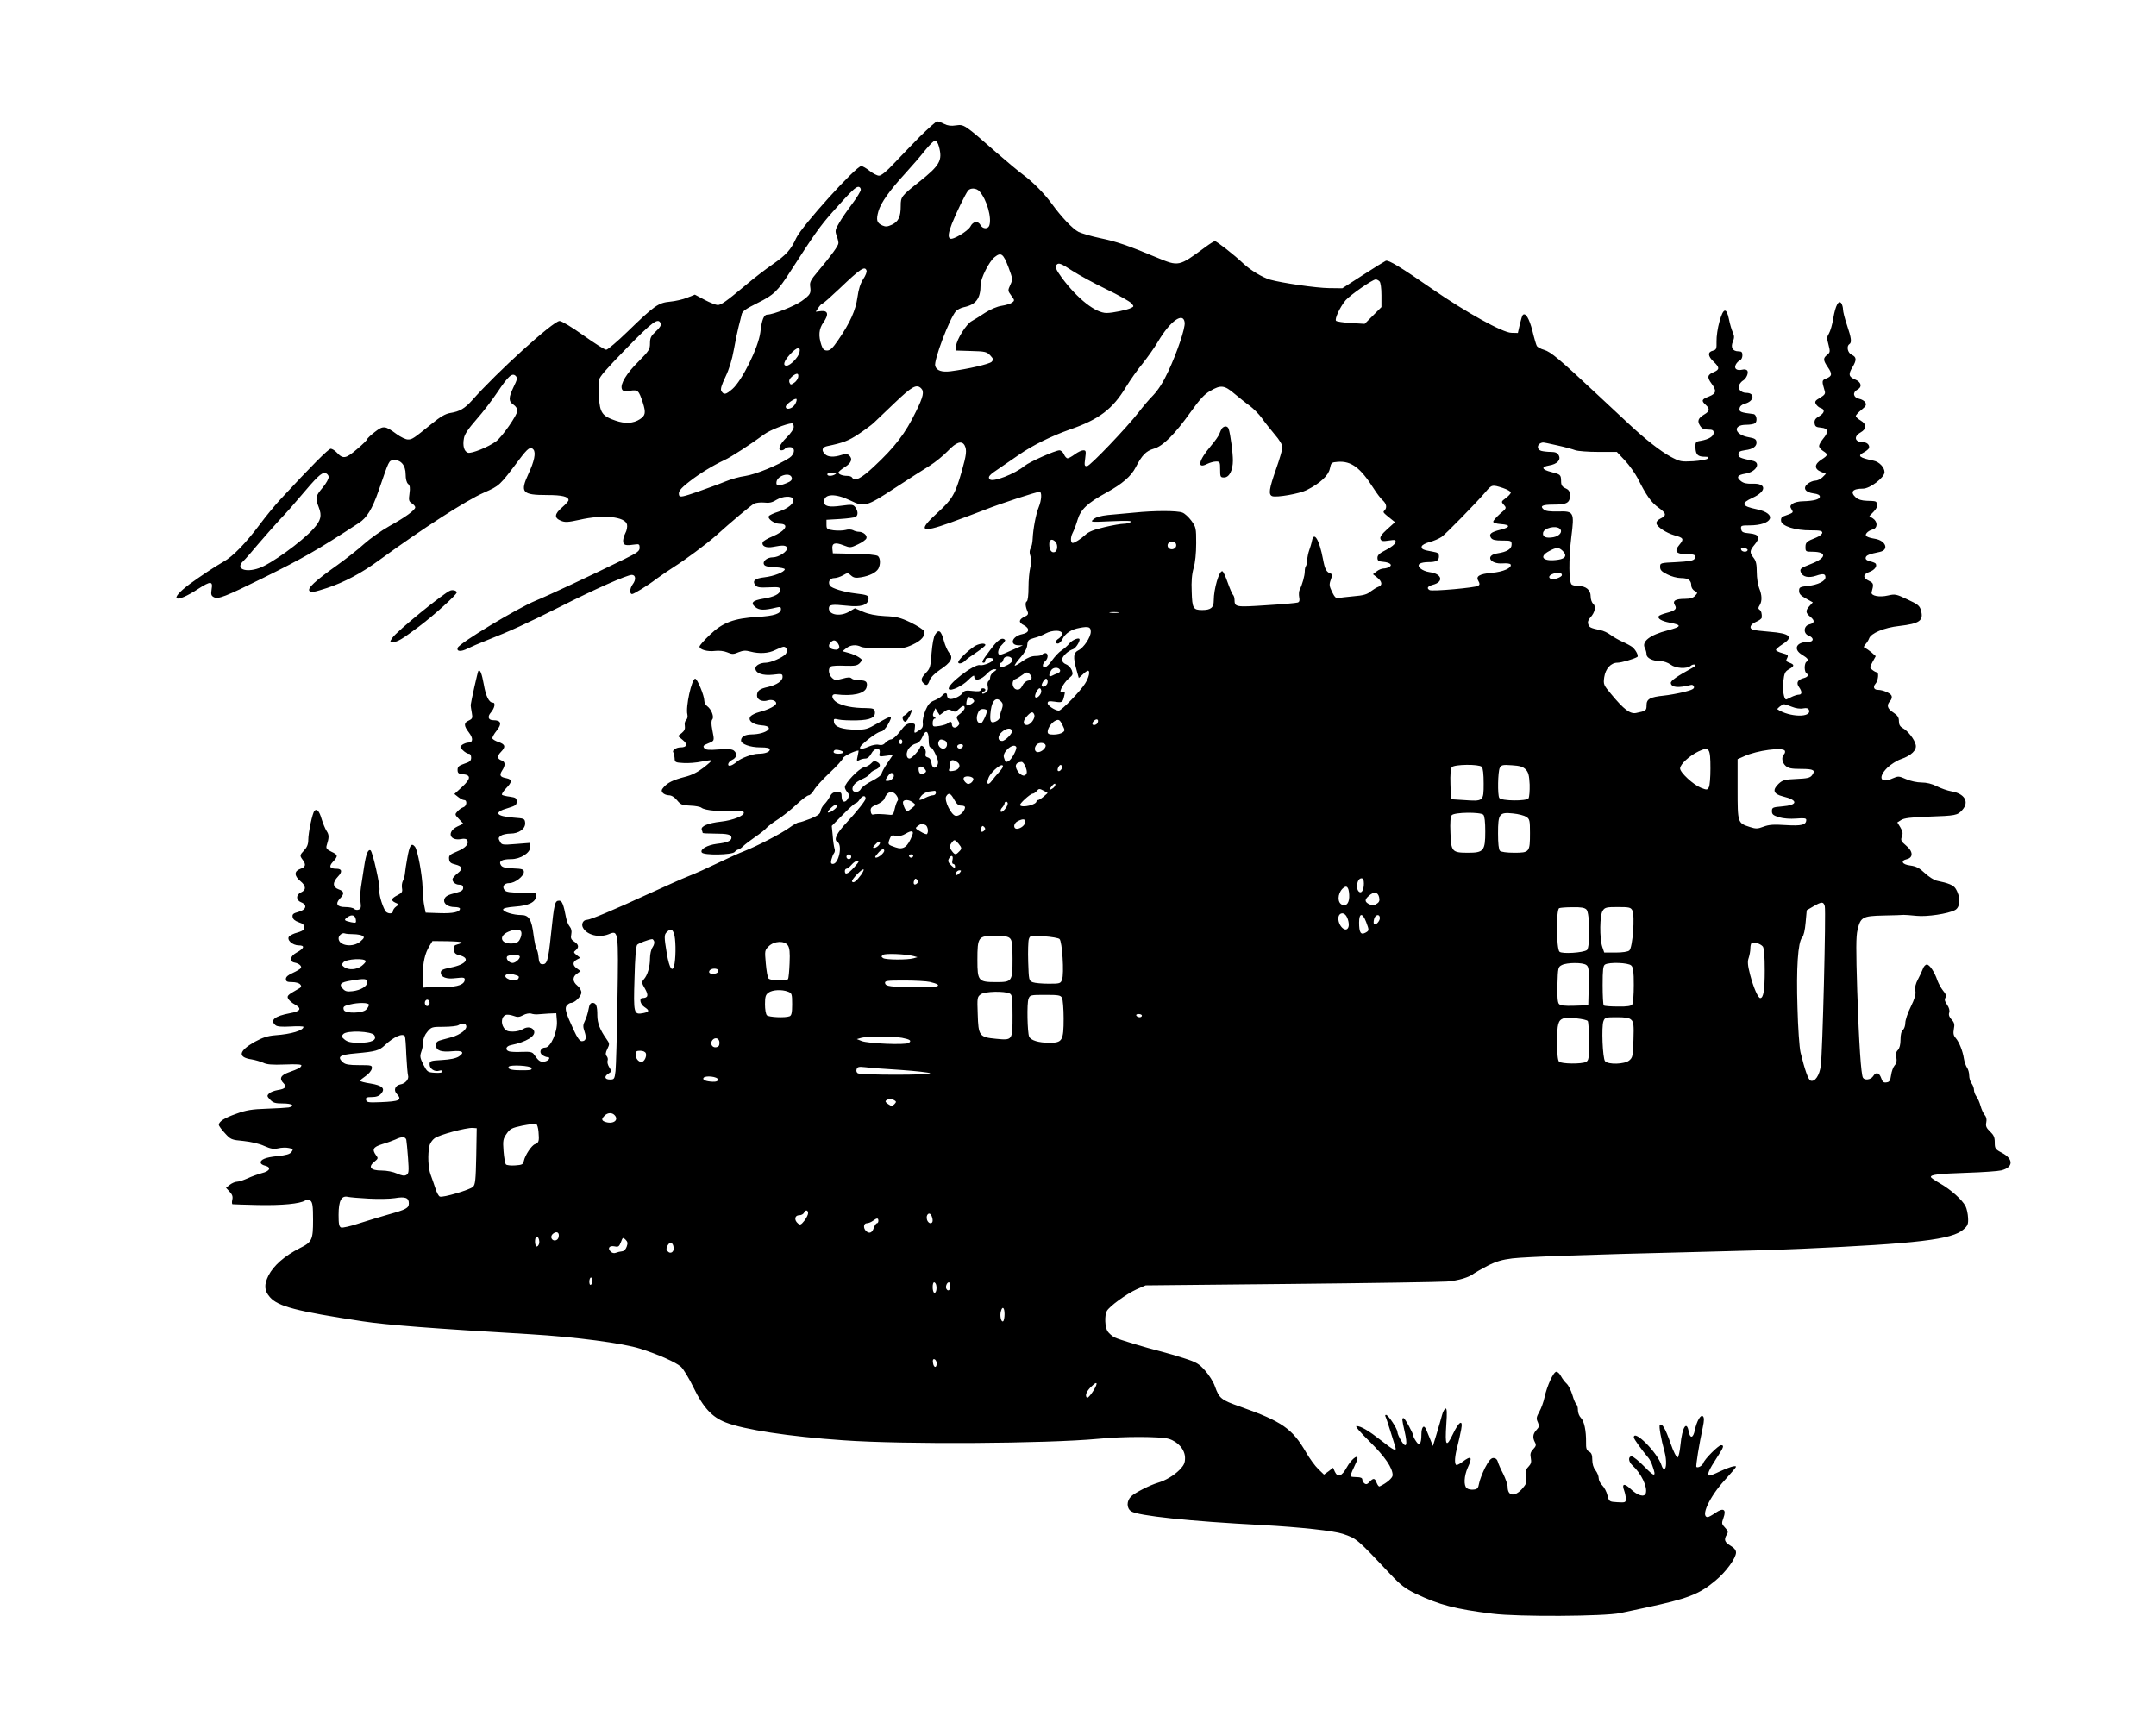 <?xml version="1.0" standalone="no"?>
<!DOCTYPE svg PUBLIC "-//W3C//DTD SVG 20010904//EN"
 "http://www.w3.org/TR/2001/REC-SVG-20010904/DTD/svg10.dtd">
<svg version="1.0" xmlns="http://www.w3.org/2000/svg"
 width="1350pt" height="1071pt" viewBox="0 0 1350 1071"
 preserveAspectRatio="xMidYMid meet">
<g transform="translate(0,1071) scale(0.1,-0.1)"
fill="#000000" stroke="none">
<path d="M5763 9858 c-50 -51 -124 -128 -164 -170 -47 -51 -81 -78 -95 -78
-12 0 -38 14 -59 30 -21 17 -44 30 -52 30 -33 0 -371 -374 -407 -450 -35 -76
-63 -106 -149 -166 -45 -31 -120 -89 -167 -129 -120 -100 -154 -125 -176 -125
-10 0 -47 14 -81 32 l-62 33 -48 -19 c-26 -11 -75 -22 -108 -25 -73 -7 -98
-25 -266 -188 -64 -62 -124 -113 -133 -113 -10 0 -74 41 -143 90 -73 52 -136
90 -149 90 -40 0 -393 -321 -549 -498 -45 -50 -77 -69 -135 -78 -31 -5 -62
-23 -117 -68 -115 -93 -122 -98 -148 -98 -13 -1 -46 15 -72 34 -72 53 -83 54
-136 13 -26 -20 -47 -40 -47 -44 0 -5 -29 -34 -65 -64 -70 -60 -87 -63 -126
-21 -12 13 -30 24 -38 24 -14 0 -118 -104 -318 -320 -33 -36 -90 -105 -127
-155 -87 -116 -168 -200 -226 -232 -61 -35 -143 -90 -212 -140 -138 -103 -94
-127 54 -30 76 49 92 49 83 -2 -5 -33 -3 -41 13 -50 28 -15 69 1 312 121 250
124 335 172 597 343 50 32 84 88 123 200 68 197 64 190 94 193 45 5 76 -31 76
-89 0 -29 6 -51 15 -59 12 -10 14 -24 9 -61 -6 -41 -4 -49 15 -61 11 -7 21
-18 21 -25 0 -17 -63 -63 -163 -118 -48 -27 -119 -77 -157 -111 -37 -34 -113
-93 -167 -132 -141 -100 -191 -147 -175 -163 10 -11 30 -7 110 19 106 35 216
93 326 174 276 201 543 373 656 423 99 44 97 42 221 207 55 73 71 84 89 63 17
-20 5 -75 -31 -152 -54 -117 -40 -133 117 -133 94 0 134 -10 134 -32 0 -6 -18
-26 -40 -45 -49 -42 -51 -66 -8 -84 27 -11 43 -10 117 6 148 34 284 20 297
-29 3 -14 -1 -38 -11 -56 -9 -17 -15 -41 -13 -53 3 -22 17 -25 78 -16 21 3 25
0 25 -21 0 -21 -14 -31 -95 -71 -208 -102 -479 -229 -555 -260 -117 -48 -478
-266 -489 -295 -9 -24 20 -27 62 -5 22 11 76 34 119 51 147 58 248 104 463
212 211 107 416 198 446 198 25 0 28 -30 5 -60 -18 -25 -20 -60 -3 -60 11 0
99 54 152 95 30 22 80 56 110 75 70 44 202 142 261 194 99 89 221 192 241 202
12 6 40 9 62 7 31 -4 51 0 76 16 42 25 98 28 107 5 9 -24 -32 -59 -92 -78 -30
-9 -57 -22 -61 -28 -10 -16 34 -48 67 -48 65 0 39 -45 -46 -80 -29 -12 -56
-28 -59 -35 -9 -24 21 -38 62 -30 66 13 86 11 90 -7 4 -21 -52 -58 -89 -58
-34 0 -64 -23 -56 -43 4 -12 22 -17 69 -19 35 -2 62 -7 62 -13 -2 -17 -67 -43
-127 -50 -62 -7 -79 -23 -56 -51 10 -12 28 -15 83 -12 65 3 71 1 71 -17 0 -24
-37 -43 -106 -54 -67 -11 -82 -26 -49 -53 25 -20 54 -21 133 -2 21 5 27 3 27
-10 0 -29 -42 -43 -146 -49 -149 -9 -219 -35 -299 -112 -36 -34 -65 -67 -65
-74 0 -19 51 -33 97 -27 26 3 55 0 77 -9 30 -13 39 -13 71 1 28 11 44 12 73 4
57 -15 114 -12 157 10 22 11 45 20 52 20 20 0 27 -28 12 -46 -17 -21 -93 -54
-124 -54 -34 0 -65 -17 -65 -35 0 -31 46 -47 110 -40 56 7 60 6 60 -14 0 -25
-36 -50 -92 -63 -52 -11 -68 -24 -68 -54 0 -26 33 -41 68 -30 24 8 52 -2 52
-18 0 -15 -48 -40 -106 -55 -23 -6 -47 -18 -54 -26 -21 -25 13 -53 69 -57 90
-6 34 -56 -65 -57 -41 -1 -64 -15 -64 -38 0 -22 57 -43 120 -43 44 0 60 -4 60
-14 0 -15 -30 -26 -71 -26 -36 0 -109 -27 -134 -49 -11 -10 -28 -21 -37 -24
-29 -10 -22 22 7 35 28 13 33 39 10 58 -11 9 -38 11 -94 7 -63 -5 -82 -3 -91
8 -10 13 -6 18 24 30 41 17 40 14 26 85 -7 36 -7 57 0 65 13 16 -6 64 -32 83
-10 7 -18 22 -18 34 0 32 -44 138 -57 138 -22 0 -61 -178 -49 -224 3 -14 0
-28 -8 -35 -7 -6 -11 -22 -8 -36 3 -18 -2 -31 -19 -45 l-24 -19 29 -24 c34
-27 28 -47 -13 -47 -29 0 -57 -21 -44 -33 3 -4 6 -19 7 -34 1 -27 4 -28 56
-31 30 -2 81 2 113 9 32 6 59 10 62 8 2 -3 -20 -23 -50 -46 -36 -28 -75 -48
-117 -58 -73 -19 -106 -35 -132 -64 -15 -17 -16 -23 -6 -36 7 -8 24 -15 38
-15 16 0 35 -11 52 -32 23 -28 33 -31 83 -33 31 -1 62 -7 69 -13 23 -18 123
-26 232 -19 16 1 31 -3 33 -10 7 -20 -68 -50 -142 -58 -81 -9 -129 -29 -121
-51 3 -9 6 -18 6 -20 0 -2 33 -4 74 -4 83 0 106 -6 106 -26 0 -19 -27 -31 -92
-38 -60 -8 -106 -34 -94 -54 11 -19 190 -16 206 3 7 8 17 15 22 15 5 0 19 9
31 21 12 12 47 38 77 59 31 21 62 46 70 56 8 9 39 33 69 52 30 19 83 61 118
94 34 32 69 58 77 58 8 0 22 15 33 33 10 18 54 67 98 108 44 41 81 82 83 91 2
12 75 48 98 48 1 0 -2 -16 -6 -35 -7 -31 -6 -34 10 -25 10 6 28 10 39 10 13 0
26 12 36 30 20 39 60 43 53 5 -5 -23 -4 -24 39 -18 l44 6 -36 -53 c-19 -28
-35 -58 -35 -66 0 -7 -27 -27 -60 -44 -32 -16 -64 -39 -70 -51 -15 -27 -57
-23 -52 6 4 23 25 41 70 61 18 8 35 21 38 28 3 8 19 20 35 26 33 14 38 35 10
49 -14 8 -23 6 -36 -9 -9 -10 -30 -22 -46 -25 -31 -7 -119 -99 -119 -124 0 -8
7 -22 16 -32 12 -14 13 -22 4 -38 -16 -32 -40 -26 -40 9 0 27 -3 30 -30 30
-23 0 -33 -7 -45 -30 -8 -16 -24 -37 -34 -47 -11 -10 -21 -29 -23 -41 -2 -19
-17 -29 -62 -48 -33 -13 -66 -24 -74 -24 -8 0 -35 -15 -61 -34 -50 -36 -200
-114 -284 -147 -29 -11 -88 -38 -132 -59 -107 -51 -160 -75 -220 -99 -27 -10
-140 -61 -250 -111 -210 -97 -360 -160 -380 -160 -24 0 -37 -27 -25 -49 24
-46 101 -65 161 -41 62 26 62 25 55 -415 -3 -214 -9 -414 -12 -442 -6 -50 -8
-53 -35 -53 -34 0 -38 20 -8 38 20 12 20 14 4 38 -9 14 -14 33 -11 41 4 9 1
22 -5 29 -9 11 -8 22 4 46 15 30 14 34 -6 62 -40 56 -57 100 -57 147 0 60 -7
79 -30 79 -13 0 -20 -11 -25 -40 -4 -23 -14 -55 -22 -71 -13 -26 -14 -37 -3
-69 14 -42 8 -60 -18 -60 -12 0 -28 22 -49 68 -51 110 -59 138 -44 156 8 9 19
16 26 16 24 0 65 41 65 65 0 13 -11 32 -25 43 -31 25 -32 55 -2 75 l22 16 -22
16 c-29 20 -29 41 -1 56 l21 11 -22 17 c-20 16 -21 19 -7 30 23 19 20 36 -9
55 -20 13 -23 22 -18 46 4 20 0 36 -10 48 -8 9 -18 33 -22 52 -17 89 -26 110
-44 110 -27 0 -31 -16 -51 -209 -18 -174 -25 -194 -60 -188 -10 1 -16 16 -18
42 -2 22 -7 44 -12 50 -5 6 -13 46 -19 88 -12 99 -29 127 -78 127 -48 0 -113
20 -113 35 0 8 27 14 77 18 83 6 126 27 131 66 3 20 0 21 -91 21 -71 0 -98 4
-107 15 -19 23 -4 45 29 45 35 0 91 43 91 70 0 16 -9 20 -66 22 -51 2 -70 7
-78 21 -15 24 6 37 64 37 59 0 120 39 120 76 l0 26 -89 -7 c-86 -7 -90 -6
-101 16 -11 19 -10 24 6 36 10 7 37 13 60 13 54 0 96 31 92 69 -3 25 -6 26
-73 31 -113 9 -126 34 -34 60 46 14 54 19 54 40 0 22 -6 26 -42 31 -24 3 -46
8 -50 12 -3 4 8 22 25 40 40 41 40 56 2 64 -39 7 -45 18 -26 48 21 32 20 54
-1 62 -31 11 -33 27 -6 55 31 32 27 47 -17 62 -18 6 -35 16 -37 22 -2 6 10 28
27 49 34 43 28 65 -21 65 -32 0 -39 22 -15 49 23 27 30 61 12 61 -24 0 -44 39
-57 115 -12 67 -23 95 -34 84 -4 -5 -46 -192 -48 -214 0 -5 3 -27 7 -48 6 -33
4 -38 -19 -49 -32 -14 -32 -32 1 -75 28 -36 26 -63 -4 -63 -10 0 -26 -6 -37
-13 -17 -13 -17 -15 3 -35 12 -12 29 -22 37 -22 9 0 15 -9 15 -24 0 -20 -8
-27 -42 -38 -35 -12 -43 -19 -43 -39 0 -20 6 -25 33 -27 52 -5 51 -28 -4 -79
l-49 -45 24 -19 c13 -10 29 -19 37 -19 21 0 17 -38 -5 -45 -10 -3 -26 -14 -36
-25 -18 -20 -18 -21 9 -49 l27 -29 -38 -18 c-67 -33 -48 -92 25 -78 17 4 32 1
36 -5 15 -24 -7 -50 -60 -72 -48 -20 -55 -26 -52 -49 2 -20 11 -27 41 -34 42
-11 47 -27 14 -53 -13 -10 -26 -24 -31 -31 -11 -18 12 -42 40 -42 17 0 24 -6
24 -20 0 -14 -11 -22 -42 -30 -56 -14 -72 -23 -77 -45 -4 -25 25 -45 66 -45
18 0 33 -4 33 -10 0 -21 -44 -31 -127 -28 l-88 3 -8 40 c-5 22 -10 74 -11 115
-2 81 -31 237 -48 258 -23 27 -34 10 -49 -78 -6 -30 -11 -68 -13 -85 -1 -16
-7 -39 -13 -50 -6 -11 -9 -32 -6 -47 4 -22 0 -29 -25 -42 -43 -22 -47 -34 -18
-48 25 -11 26 -11 6 -25 -11 -8 -20 -21 -20 -29 0 -20 -38 -17 -49 4 -22 41
-40 108 -35 128 6 24 -43 241 -56 249 -15 9 -28 -21 -40 -100 -7 -44 -16 -102
-20 -130 -4 -27 -6 -69 -3 -92 5 -34 2 -44 -11 -49 -10 -4 -22 -2 -29 5 -6 6
-30 11 -54 11 -53 0 -66 20 -34 54 29 30 26 45 -9 57 -38 14 -39 43 -4 80 29
30 25 49 -9 49 -43 0 -50 14 -22 44 33 36 32 43 -11 63 -28 14 -34 21 -29 38
16 51 16 67 0 91 -9 14 -23 48 -31 74 -15 52 -30 68 -45 53 -13 -13 -39 -137
-39 -184 0 -25 -8 -45 -25 -63 -29 -31 -29 -34 -10 -60 23 -30 18 -46 -15 -57
-39 -14 -39 -43 0 -76 37 -30 38 -56 5 -71 -33 -15 -33 -49 0 -62 41 -16 33
-47 -16 -60 -33 -9 -40 -15 -37 -32 2 -14 15 -25 38 -33 32 -11 36 -16 32 -45
-1 -5 -19 -14 -41 -20 -21 -5 -44 -17 -51 -24 -17 -21 21 -56 61 -56 40 0 34
-19 -14 -45 -41 -22 -48 -57 -12 -63 27 -5 46 -22 39 -34 -4 -6 -26 -19 -50
-30 -30 -13 -44 -25 -44 -38 0 -16 7 -20 39 -20 22 0 44 -6 51 -15 10 -12 7
-18 -20 -32 -60 -34 -66 -40 -54 -60 6 -9 24 -25 40 -33 46 -26 36 -43 -31
-55 -96 -18 -127 -44 -90 -75 10 -9 40 -11 95 -8 44 3 80 1 80 -2 0 -23 -77
-46 -177 -53 -48 -4 -78 -14 -128 -41 -101 -57 -109 -97 -20 -110 24 -4 57
-14 73 -21 21 -11 56 -14 136 -11 75 3 106 1 103 -7 -4 -13 -18 -20 -79 -42
-51 -18 -62 -40 -32 -69 21 -22 10 -35 -37 -42 -22 -4 -47 -13 -55 -22 -13
-13 -13 -17 7 -38 19 -20 32 -24 81 -24 57 0 79 -15 36 -25 -13 -2 -75 -6
-138 -8 -93 -3 -129 -9 -189 -31 -75 -26 -111 -49 -111 -70 0 -6 17 -30 38
-52 36 -40 41 -42 117 -49 47 -5 99 -17 129 -31 41 -18 58 -21 88 -15 20 5 50
6 67 2 27 -5 28 -8 16 -25 -11 -14 -33 -20 -89 -26 -74 -7 -110 -22 -103 -44
2 -6 14 -13 28 -16 39 -10 29 -34 -21 -46 -25 -7 -65 -21 -90 -33 -25 -11 -55
-21 -66 -21 -12 0 -32 -9 -45 -19 l-24 -19 23 -25 c17 -18 21 -31 16 -51 -3
-14 -2 -27 2 -27 5 -1 77 -3 159 -5 154 -3 262 8 295 28 14 9 22 9 34 -1 13
-11 16 -35 16 -120 0 -125 -6 -139 -83 -177 -95 -48 -164 -109 -196 -171 -29
-59 -27 -95 9 -136 51 -58 165 -88 580 -151 152 -23 436 -45 1050 -81 284 -17
581 -56 690 -91 116 -37 222 -85 254 -113 15 -14 51 -73 79 -131 60 -124 115
-184 200 -217 114 -45 398 -89 737 -112 378 -27 1272 -21 1595 9 159 16 391
15 443 0 59 -18 102 -68 102 -120 0 -32 -7 -46 -35 -75 -35 -35 -87 -66 -135
-80 -48 -14 -145 -63 -167 -85 -30 -28 -30 -75 0 -94 43 -28 361 -62 822 -86
237 -13 446 -36 503 -55 88 -30 88 -30 298 -253 65 -69 93 -90 159 -122 147
-70 247 -96 481 -125 159 -20 698 -17 799 4 33 7 103 22 155 33 264 56 339 84
440 169 67 55 130 142 130 177 0 15 -11 29 -35 43 -37 22 -42 38 -23 69 10 16
9 23 -11 44 -21 22 -22 27 -10 60 20 54 1 67 -49 33 -21 -15 -43 -27 -49 -27
-48 0 11 128 107 232 38 42 70 79 70 83 0 11 -46 -3 -103 -30 -28 -14 -57 -25
-64 -25 -18 0 -3 36 47 112 44 67 47 78 26 78 -16 0 -104 -88 -111 -112 -6
-17 -34 -32 -43 -24 -5 6 18 147 40 248 9 43 9 61 1 69 -14 14 -39 -30 -51
-87 -10 -50 -29 -54 -38 -10 -13 74 -41 30 -52 -83 -4 -41 -12 -76 -18 -78 -6
-2 -26 37 -44 89 -32 92 -53 128 -67 115 -7 -7 7 -86 30 -170 13 -49 12 -107
-3 -107 -5 0 -12 10 -16 23 -24 79 -174 230 -174 176 0 -10 50 -79 92 -129 7
-8 19 -30 25 -50 25 -70 15 -72 -50 -5 -35 36 -71 65 -80 65 -24 0 -21 -33 4
-56 55 -50 96 -135 84 -175 -9 -27 -51 -15 -96 28 -39 37 -56 32 -39 -12 5
-14 10 -37 10 -51 0 -22 -3 -24 -52 -21 -52 3 -53 4 -63 43 -5 22 -20 50 -32
62 -13 12 -23 33 -23 46 0 13 -9 35 -20 49 -13 16 -20 40 -20 66 0 30 -5 43
-20 51 -16 8 -20 21 -19 58 1 74 -12 133 -32 153 -11 11 -19 32 -19 48 0 17
-4 32 -9 36 -5 3 -17 29 -25 58 -9 30 -25 62 -37 73 -11 10 -27 31 -35 46 -8
16 -21 28 -29 28 -18 0 -58 -87 -74 -160 -6 -29 -21 -70 -33 -91 -18 -33 -20
-42 -9 -65 10 -23 9 -30 -9 -49 -22 -24 -25 -47 -9 -77 9 -16 7 -24 -11 -43
-17 -18 -20 -30 -15 -55 5 -25 2 -37 -15 -55 -18 -19 -21 -30 -15 -63 6 -35 3
-44 -25 -76 -46 -51 -90 -45 -90 13 0 15 -13 51 -28 82 -16 30 -31 65 -34 77
-4 14 -14 22 -27 22 -15 0 -29 -16 -53 -62 -17 -35 -34 -79 -37 -98 -5 -29
-11 -36 -34 -38 -16 -2 -35 2 -43 9 -20 16 -17 76 6 128 32 69 23 79 -34 36
-18 -14 -36 -22 -39 -18 -11 11 -8 55 9 118 8 33 19 79 23 103 13 67 -13 53
-52 -29 -42 -87 -50 -75 -41 63 5 69 4 98 -4 98 -6 0 -17 -19 -23 -42 -6 -24
-22 -77 -34 -118 l-23 -75 -16 40 c-9 22 -21 50 -26 63 -14 34 -30 17 -30 -31
0 -59 -13 -75 -33 -43 -10 14 -17 29 -17 33 0 15 -53 113 -62 113 -11 0 -10
-9 7 -84 20 -85 11 -111 -21 -59 -13 21 -24 46 -24 55 0 21 -58 108 -71 108
-6 0 -7 -4 -4 -10 3 -5 17 -47 31 -92 14 -46 28 -91 31 -100 9 -30 -11 -20
-88 41 -79 62 -128 91 -155 91 -11 0 21 -37 82 -97 96 -95 144 -165 144 -211
0 -17 -38 -50 -82 -70 -5 -2 -12 8 -18 22 -11 31 -21 32 -45 6 -14 -15 -21
-17 -32 -9 -7 6 -13 18 -13 25 0 9 -12 14 -33 14 -19 0 -36 2 -39 5 -3 3 5 27
18 53 13 26 24 53 24 60 0 26 -41 -9 -68 -58 -30 -55 -56 -64 -74 -26 l-11 25
-28 -22 -29 -21 -36 35 c-20 19 -54 66 -76 104 -86 149 -151 194 -411 286
-121 42 -133 52 -160 128 -9 27 -37 71 -61 98 -38 43 -55 53 -130 77 -47 15
-110 34 -139 41 -111 28 -271 77 -298 90 -15 8 -35 25 -43 37 -18 25 -21 100
-6 128 16 30 124 108 186 136 l57 25 906 9 c498 5 940 12 981 15 72 6 139 26
170 51 8 6 47 28 85 48 53 27 90 38 155 46 89 10 449 23 1155 40 231 5 526 14
655 20 724 32 944 58 1014 121 27 23 31 34 29 72 -1 25 -8 58 -16 74 -21 40
-91 103 -159 142 -32 18 -58 36 -58 41 0 14 44 20 225 26 99 3 196 10 216 15
76 19 78 71 4 110 -42 22 -45 27 -45 65 0 32 -6 46 -29 68 -24 23 -29 34 -24
58 4 18 0 35 -10 46 -8 9 -20 35 -26 57 -6 22 -18 49 -26 59 -8 11 -15 29 -15
41 0 12 -7 30 -15 41 -8 10 -15 33 -15 49 0 17 -6 39 -14 50 -7 11 -16 36 -19
55 -7 48 -30 105 -51 129 -14 16 -17 29 -12 57 6 29 3 41 -14 59 -15 16 -20
30 -15 44 4 14 -1 31 -13 49 -14 19 -18 32 -11 44 7 12 3 24 -15 45 -12 15
-28 44 -35 63 -17 52 -49 100 -66 100 -9 0 -20 -12 -25 -27 -6 -16 -20 -45
-31 -66 -14 -26 -20 -49 -16 -71 4 -23 -4 -50 -29 -101 -19 -38 -34 -83 -34
-101 0 -17 -7 -37 -15 -44 -10 -8 -15 -30 -15 -61 0 -30 -6 -53 -16 -64 -12
-11 -14 -25 -10 -47 4 -22 1 -37 -11 -50 -9 -10 -19 -38 -22 -61 -5 -34 -10
-43 -29 -45 -18 -3 -25 3 -33 27 -13 36 -33 40 -51 11 -14 -21 -52 -27 -63 -9
-12 19 -25 211 -36 544 -8 257 -8 342 2 382 19 80 31 87 162 90 62 1 119 3
127 4 8 0 44 -2 80 -6 65 -7 198 13 241 36 35 18 36 85 3 136 -13 20 -43 33
-117 48 -16 3 -49 24 -74 47 -35 33 -55 43 -91 48 -52 6 -65 30 -22 40 41 10
39 49 -5 85 -32 27 -35 34 -26 57 7 20 5 32 -10 57 l-19 31 24 15 c18 12 61
17 168 21 174 6 184 8 214 41 47 51 16 104 -69 118 -23 4 -63 18 -89 31 -31
16 -65 24 -96 24 -28 0 -70 9 -97 21 -46 20 -49 20 -86 4 -74 -34 -93 7 -31
68 21 20 58 44 84 53 65 22 102 57 93 91 -8 34 -49 86 -80 103 -18 10 -25 22
-25 44 0 24 -8 36 -35 54 -38 24 -44 46 -20 72 9 10 13 24 9 33 -6 16 -54 37
-85 37 -26 0 -33 19 -15 39 16 18 22 71 8 71 -5 0 -17 6 -27 14 -19 14 -19 15
0 51 l20 36 -27 24 c-15 12 -33 25 -40 27 -10 4 -10 9 3 24 9 10 19 26 22 35
11 34 96 69 189 79 128 15 154 33 136 98 -8 29 -19 38 -84 68 -71 34 -78 35
-122 25 -54 -13 -109 -2 -103 20 14 51 13 57 -15 71 -41 19 -41 41 0 56 33 12
51 35 41 52 -3 5 -19 11 -36 15 -20 5 -29 12 -27 23 3 15 21 22 89 36 59 13
37 71 -31 82 -53 9 -67 19 -51 37 6 8 23 18 36 21 32 8 34 48 3 69 l-23 15 28
29 c18 19 25 36 21 46 -7 20 -5 19 -66 21 -30 1 -54 8 -67 20 -39 35 -22 56
44 56 44 0 135 70 135 103 0 30 -33 65 -68 72 -91 19 -104 30 -62 52 12 6 26
17 31 24 10 17 -8 39 -31 39 -56 0 -67 35 -20 62 39 22 39 52 0 75 -16 9 -30
22 -30 28 0 5 16 23 35 38 28 23 33 31 25 46 -5 10 -23 21 -40 24 -36 8 -42
40 -10 57 32 17 25 48 -15 64 -40 17 -43 32 -15 78 26 44 25 62 -5 76 -26 12
-35 54 -15 67 16 10 12 39 -15 119 -14 41 -25 85 -25 98 0 13 -5 30 -10 38
-17 25 -37 -12 -51 -93 -6 -40 -19 -82 -27 -95 -13 -21 -14 -31 -3 -70 11 -43
11 -48 -8 -64 -27 -21 -26 -34 5 -79 28 -41 26 -55 -13 -70 -26 -10 -26 -16
-8 -76 6 -18 1 -26 -29 -44 -30 -17 -34 -24 -26 -39 6 -10 19 -22 30 -25 29
-9 25 -31 -10 -52 -23 -13 -30 -24 -28 -43 3 -21 9 -25 41 -28 45 -4 49 -26
12 -70 -14 -17 -25 -37 -25 -45 0 -8 11 -22 25 -31 33 -21 32 -27 -10 -54 -45
-29 -46 -58 -4 -76 l32 -13 -22 -22 c-11 -11 -32 -21 -45 -21 -13 0 -34 -9
-47 -19 -33 -27 -16 -54 37 -61 26 -3 39 -10 39 -20 0 -17 -38 -27 -106 -29
-25 0 -54 -7 -65 -15 -16 -13 -17 -18 -6 -36 13 -21 14 -20 -56 -45 -7 -3 -12
-15 -10 -27 4 -33 91 -60 186 -59 58 0 72 -3 72 -15 0 -8 -17 -22 -37 -30 -61
-24 -68 -30 -68 -60 0 -28 2 -29 45 -29 90 -1 87 -38 -7 -75 -71 -28 -75 -32
-67 -54 11 -29 49 -37 96 -21 44 15 58 12 58 -10 0 -24 -47 -47 -108 -54 -52
-6 -57 -8 -57 -31 0 -19 10 -30 43 -48 l43 -24 -20 -22 c-27 -29 -26 -44 4
-68 30 -24 28 -40 -6 -48 -36 -9 -39 -57 -5 -70 37 -14 34 -40 -5 -40 -73 0
-93 -47 -34 -81 36 -22 43 -33 25 -44 -5 -3 -10 -19 -10 -35 0 -16 5 -32 10
-35 17 -11 11 -24 -15 -31 -39 -10 -50 -29 -31 -56 21 -29 20 -48 -1 -48 -10
0 -31 -7 -47 -15 -15 -8 -30 -15 -32 -15 -14 0 -24 61 -18 113 6 52 11 62 35
76 36 20 36 29 4 41 -22 8 -24 13 -15 29 9 18 6 21 -30 31 -22 6 -40 15 -40
20 0 5 18 21 40 35 73 46 50 69 -80 79 -47 4 -93 9 -102 12 -29 9 -20 34 17
50 19 8 36 20 36 27 2 23 -3 42 -14 49 -9 6 -9 13 1 28 16 26 15 63 -3 107 -8
19 -15 65 -15 100 0 50 -5 71 -20 90 -26 33 -25 45 6 82 38 45 29 65 -31 71
-42 4 -50 8 -53 28 -3 20 0 22 51 22 146 0 180 73 47 101 -96 20 -102 37 -26
72 89 41 88 92 -2 88 -35 -1 -55 3 -72 17 -30 24 -21 38 29 46 69 11 100 70
44 81 -77 16 -88 21 -88 40 0 16 9 21 42 26 50 6 75 25 71 53 -2 16 -13 22
-48 28 -91 16 -104 78 -16 78 22 0 47 4 54 9 18 11 11 55 -8 58 -81 10 -91 14
-88 35 2 14 13 24 33 30 59 15 66 68 9 68 -33 0 -57 27 -44 50 6 11 16 23 24
27 20 12 36 47 27 62 -5 7 -18 10 -32 6 -35 -8 -54 7 -40 33 6 11 17 22 26 26
8 3 15 17 15 31 0 20 -5 25 -24 25 -37 0 -51 24 -36 60 10 25 10 36 0 58 -7
15 -18 52 -24 82 -16 78 -36 73 -60 -15 -11 -38 -19 -94 -18 -122 1 -48 -1
-53 -23 -59 -34 -8 -32 -34 5 -69 38 -36 38 -49 1 -65 -40 -16 -44 -32 -15
-71 34 -46 31 -63 -16 -82 -45 -17 -49 -26 -20 -52 28 -25 25 -41 -10 -61 -38
-23 -44 -41 -25 -70 11 -18 25 -24 50 -24 28 0 35 -4 35 -20 0 -22 -30 -41
-80 -50 -33 -5 -35 -8 -34 -44 2 -43 15 -56 59 -56 22 0 26 -3 17 -12 -6 -6
-47 -13 -90 -16 -75 -4 -83 -3 -141 28 -63 34 -159 109 -266 209 -33 31 -121
113 -195 182 -235 220 -290 266 -331 278 -21 6 -41 17 -46 24 -4 6 -17 50 -28
96 -20 77 -43 116 -60 99 -4 -4 -12 -30 -19 -60 l-12 -53 -41 1 c-54 1 -283
128 -493 273 -199 138 -276 185 -293 178 -7 -3 -72 -43 -143 -89 l-129 -83
-85 1 c-79 1 -293 32 -368 53 -49 15 -121 58 -167 101 -57 54 -167 140 -178
140 -6 0 -33 -17 -61 -38 -166 -122 -164 -122 -304 -64 -182 76 -249 99 -354
121 -53 11 -114 29 -135 39 -37 19 -108 94 -168 177 -45 62 -115 133 -175 178
-30 22 -107 86 -170 141 -202 177 -203 178 -254 171 -31 -5 -52 -2 -74 9 -17
9 -37 16 -44 16 -7 0 -54 -42 -105 -92z m116 -65 c24 -87 7 -118 -124 -222
-111 -88 -115 -93 -115 -150 0 -69 -14 -98 -55 -118 -28 -13 -39 -14 -60 -5
-35 16 -40 34 -25 88 15 54 70 131 170 240 40 44 95 107 122 142 28 34 56 62
63 62 8 0 19 -17 24 -37z m-489 -271 c0 -9 -25 -50 -55 -90 -30 -40 -67 -93
-81 -119 -24 -40 -26 -49 -16 -77 7 -18 12 -39 12 -48 0 -17 -44 -77 -128
-177 -46 -54 -53 -69 -49 -95 6 -43 2 -51 -53 -91 -43 -31 -178 -85 -215 -85
-22 0 -35 -32 -44 -111 -12 -95 -115 -303 -175 -355 -42 -36 -53 -38 -69 -13
-7 11 0 36 26 90 23 48 41 107 52 169 9 52 23 118 30 145 7 28 16 61 19 76 4
20 24 34 100 72 101 50 125 72 208 202 148 230 183 279 259 365 118 132 146
160 164 160 8 0 15 -8 15 -18z m743 -10 c46 -51 79 -168 61 -216 -9 -22 -41
-20 -54 4 -16 29 -47 25 -64 -9 -16 -29 -111 -86 -127 -75 -14 8 -11 35 11 92
24 62 86 190 102 209 15 18 52 16 71 -5z m181 -474 c28 -75 28 -78 12 -112
-16 -35 -16 -37 6 -67 22 -29 22 -31 5 -44 -10 -7 -39 -16 -65 -20 -28 -4 -70
-22 -103 -43 -31 -21 -69 -44 -85 -53 -34 -19 -94 -115 -97 -155 l-2 -29 96
-3 c88 -2 98 -5 120 -28 20 -22 21 -26 8 -40 -15 -14 -148 -45 -256 -59 -56
-7 -88 4 -97 33 -11 33 90 299 130 344 9 9 30 20 48 24 77 16 106 54 106 140
0 40 54 148 88 174 40 32 54 22 86 -62z m401 -24 c39 -25 133 -77 210 -114 77
-37 148 -77 158 -88 18 -20 18 -21 0 -30 -24 -13 -117 -32 -154 -32 -69 0
-181 88 -279 219 -39 54 -46 71 -33 84 12 13 28 7 98 -39z m-1289 2 c3 -8 -6
-32 -21 -54 -18 -28 -29 -63 -36 -114 -11 -81 -47 -161 -121 -268 -34 -50 -50
-65 -69 -65 -19 0 -27 8 -36 35 -19 57 -16 100 13 141 35 50 29 75 -14 71
l-34 -4 17 26 c10 14 21 26 26 26 5 0 52 42 106 93 131 125 158 143 169 113z
m3212 -68 c7 -7 12 -42 12 -87 l0 -74 -53 -53 -52 -52 -85 5 c-47 3 -89 9 -94
14 -11 10 24 86 60 129 28 32 168 130 188 130 7 0 17 -5 24 -12z m-1220 -258
c4 -35 -47 -186 -103 -306 -31 -67 -62 -115 -94 -149 -27 -27 -67 -75 -90
-105 -74 -96 -305 -338 -324 -339 -17 -1 -18 4 -12 49 6 45 5 50 -12 50 -11 0
-34 -11 -53 -25 -19 -14 -39 -25 -45 -25 -7 0 -17 11 -23 25 -6 14 -19 25 -28
25 -26 0 -187 -72 -218 -97 -61 -51 -199 -104 -218 -85 -15 15 -4 28 60 70 31
21 86 59 122 84 85 59 202 117 318 158 183 63 269 128 352 266 27 44 74 111
105 148 30 38 74 99 96 137 77 130 159 188 167 119z m-3281 -6 c4 -11 -6 -27
-31 -50 -30 -28 -36 -40 -36 -74 0 -38 -6 -47 -72 -114 -74 -73 -116 -141
-104 -172 5 -13 15 -16 50 -11 51 7 55 4 81 -74 20 -63 17 -81 -18 -104 -41
-27 -93 -30 -153 -9 -83 28 -98 49 -104 149 -3 47 -3 93 0 104 6 24 40 63 169
196 169 173 203 198 218 159z m869 -181 c-7 -31 -58 -83 -81 -83 -25 0 -17 28
21 70 44 48 69 53 60 13z m-1790 -216 c-32 -67 -33 -90 -1 -111 14 -9 25 -26
25 -37 0 -27 -96 -165 -134 -193 -49 -36 -154 -78 -176 -71 -24 8 -34 43 -25
91 4 25 29 61 78 117 40 45 99 122 131 170 69 103 93 124 115 103 12 -13 10
-22 -13 -69z m1782 62 c-2 -12 -13 -28 -25 -36 -21 -14 -23 -14 -30 2 -4 12 1
24 16 37 30 24 43 23 39 -3z m770 -71 c20 -20 14 -51 -33 -146 -66 -136 -131
-221 -263 -344 -80 -75 -120 -95 -137 -68 -3 6 -17 10 -30 10 -30 0 -55 10
-55 21 0 5 18 20 40 34 42 26 51 53 25 75 -11 9 -22 9 -46 1 -45 -15 -85 -14
-103 5 -24 23 -19 43 12 50 102 21 135 34 197 75 39 26 81 57 95 70 14 13 73
70 132 126 108 103 137 120 166 91z m1961 -33 c29 -24 72 -59 96 -76 23 -17
58 -52 76 -77 18 -26 55 -72 81 -103 29 -33 48 -65 48 -80 0 -13 -18 -75 -40
-137 -43 -123 -49 -159 -24 -169 27 -10 171 15 216 38 85 43 136 91 145 134 8
38 10 40 50 43 84 6 141 -36 225 -168 19 -30 45 -64 57 -74 23 -21 27 -46 10
-63 -11 -11 -11 -11 41 -53 l25 -20 -49 -44 c-35 -32 -47 -49 -42 -61 5 -14
14 -16 52 -10 41 6 45 5 42 -12 -2 -10 -27 -30 -58 -46 -42 -21 -55 -33 -55
-50 0 -18 7 -23 35 -25 43 -4 61 -19 40 -32 -8 -5 -25 -10 -36 -10 -12 0 -32
-8 -44 -18 l-23 -18 27 -21 c31 -25 34 -49 6 -58 -11 -4 -32 -17 -48 -29 -21
-18 -45 -25 -107 -30 -44 -4 -87 -9 -96 -12 -12 -3 -23 8 -38 39 -18 37 -19
47 -8 77 8 21 8 34 2 37 -30 10 -39 27 -51 92 -23 122 -57 177 -69 114 -3 -16
-11 -41 -17 -58 -6 -16 -12 -45 -13 -63 -1 -18 -5 -35 -9 -39 -3 -3 -6 -18 -6
-31 0 -27 -16 -84 -32 -115 -5 -10 -6 -31 -3 -47 4 -19 2 -29 -9 -33 -8 -3
-96 -11 -196 -17 -195 -13 -199 -12 -200 35 0 12 -4 25 -10 31 -5 5 -20 40
-33 77 -13 38 -28 69 -33 70 -20 5 -54 -111 -54 -183 0 -45 -18 -60 -72 -60
-57 0 -63 10 -66 114 -3 66 1 111 12 149 10 34 16 93 16 155 0 94 -1 101 -30
141 -17 23 -42 46 -56 51 -32 13 -176 13 -301 0 -54 -5 -128 -12 -165 -15 -45
-5 -75 -13 -90 -26 -23 -19 -22 -19 112 -13 97 4 131 3 120 -5 -8 -6 -28 -11
-44 -11 -16 0 -70 -9 -120 -21 -67 -16 -99 -28 -121 -49 -27 -25 -66 -50 -78
-50 -14 0 -15 35 -1 62 9 17 23 54 31 82 19 65 62 106 179 170 102 56 157 104
186 161 38 74 64 101 112 115 58 16 130 88 233 232 55 77 85 110 121 130 66
39 89 36 151 -17z m-2753 -70 c-17 -26 -56 -34 -56 -12 0 16 64 60 68 47 2 -6
-3 -22 -12 -35z m-6 -138 c0 -14 -18 -40 -45 -67 -45 -44 -58 -80 -31 -80 8 0
18 5 21 10 3 6 17 10 31 10 35 0 33 -43 -3 -67 -70 -46 -211 -104 -278 -114
-33 -4 -89 -20 -125 -35 -36 -15 -114 -43 -173 -64 -86 -30 -110 -35 -114 -24
-9 24 4 42 67 91 62 48 140 96 216 132 41 18 169 102 249 161 35 26 136 66
173 69 6 1 12 -9 12 -22z m1070 -116 c15 -30 12 -57 -19 -166 -40 -140 -59
-173 -151 -256 -125 -114 -106 -129 78 -63 70 25 170 63 222 83 96 38 319 111
339 111 16 0 13 -52 -5 -96 -17 -41 -35 -134 -38 -199 -1 -22 -6 -49 -13 -59
-7 -14 -8 -28 -1 -48 7 -20 7 -43 -1 -73 -6 -24 -11 -80 -11 -124 0 -47 -4
-83 -11 -87 -11 -6 -9 -33 6 -66 5 -13 0 -21 -18 -29 -39 -18 -41 -37 -6 -54
39 -21 35 -47 -10 -56 -64 -13 -83 -68 -24 -70 l28 0 -25 -11 c-14 -6 -43 -19
-66 -29 -22 -11 -46 -19 -52 -19 -21 0 -13 40 13 64 13 13 22 26 18 29 -18 19
-46 1 -92 -62 -53 -71 -58 -81 -41 -81 6 0 10 7 10 15 0 9 9 15 25 15 14 0 25
-4 25 -9 0 -15 -61 -41 -84 -36 -38 9 -215 -129 -194 -151 14 -13 85 21 121
58 21 22 37 32 37 24 0 -36 43 -26 85 20 12 13 31 24 41 23 17 0 17 -2 -3 -16
-13 -8 -23 -24 -23 -34 0 -10 -5 -21 -11 -24 -5 -4 -8 -19 -4 -33 4 -20 0 -30
-15 -40 -12 -7 -20 -8 -20 -2 0 5 5 10 10 10 6 0 10 5 10 10 0 6 -7 10 -15 10
-8 0 -15 -5 -15 -11 0 -8 -16 -10 -50 -6 -41 5 -52 3 -63 -13 -15 -22 -65 -43
-84 -36 -7 3 -13 12 -13 21 0 19 -14 19 -31 -1 -7 -9 -29 -22 -48 -30 -28 -11
-40 -25 -56 -62 -11 -26 -19 -61 -17 -78 3 -24 -2 -35 -22 -47 -33 -22 -33
-22 -28 13 4 27 2 30 -25 30 -23 0 -37 -10 -67 -50 -21 -27 -46 -50 -56 -50
-9 0 -25 -9 -35 -20 -12 -14 -25 -18 -42 -14 -14 4 -40 -1 -63 -11 -51 -23
-72 -16 -40 14 46 43 103 81 119 81 9 0 26 18 39 40 36 64 30 65 -64 10 -62
-36 -75 -40 -134 -39 -86 0 -134 17 -138 47 -3 22 -1 23 30 16 18 -4 69 -6
113 -5 86 2 118 18 113 55 -3 18 -10 21 -58 22 -79 0 -143 13 -180 35 -35 22
-38 56 -5 51 103 -13 181 4 191 44 8 33 -2 44 -45 44 -20 0 -42 5 -48 11 -9 9
-23 9 -58 -1 -41 -11 -48 -11 -65 5 -22 20 -27 60 -8 71 7 5 47 7 88 5 65 -2
78 1 94 17 17 19 16 21 -6 36 -13 9 -41 21 -63 27 l-40 11 24 19 c26 21 62 24
92 9 10 -6 75 -11 143 -11 113 -1 130 1 180 24 56 26 81 55 72 85 -4 9 -41 33
-84 54 -65 31 -90 37 -162 40 -58 3 -101 12 -136 27 l-51 22 -34 -20 c-55 -34
-129 -23 -129 19 0 24 19 27 112 17 88 -10 131 3 136 40 4 24 -6 28 -83 37
-69 8 -148 32 -158 48 -15 23 -1 48 27 48 13 0 38 8 54 17 29 17 31 17 51 -1
16 -14 28 -17 63 -11 54 9 94 30 108 54 14 27 13 66 -3 79 -8 7 -69 13 -148
14 l-134 3 -3 28 c-4 36 17 43 70 22 41 -16 44 -16 90 6 26 12 50 29 53 38 7
18 -20 41 -48 41 -10 0 -26 4 -36 10 -11 5 -31 6 -47 1 -16 -4 -49 -5 -74 -2
-42 6 -45 8 -45 36 l0 30 85 5 c47 3 91 9 98 13 16 11 15 37 -3 61 -13 17 -21
18 -87 9 -79 -11 -108 -4 -108 26 0 50 71 52 164 7 87 -43 101 -39 278 77 86
56 185 120 220 141 35 22 86 64 113 92 53 56 87 67 105 35z m3711 0 c46 -10
97 -24 112 -30 16 -6 81 -11 145 -11 l116 0 51 -54 c27 -29 63 -80 80 -112 54
-108 84 -150 130 -183 50 -36 52 -49 11 -69 -16 -8 -26 -20 -24 -30 4 -22 61
-59 112 -74 58 -16 62 -23 32 -59 -35 -41 -22 -59 45 -59 51 0 63 -7 49 -30
-7 -11 -37 -16 -112 -20 -102 -5 -103 -5 -103 -30 0 -20 10 -30 45 -47 24 -13
63 -23 85 -23 46 0 65 -14 65 -47 0 -12 9 -27 21 -33 20 -11 20 -12 3 -31 -12
-13 -31 -19 -63 -19 -60 0 -80 -12 -64 -39 15 -24 4 -35 -54 -50 -23 -6 -45
-15 -47 -20 -9 -14 19 -31 68 -40 79 -15 77 -25 -10 -48 -114 -29 -167 -71
-144 -112 5 -11 10 -28 10 -39 0 -23 39 -42 86 -42 20 0 47 -9 65 -22 32 -24
100 -28 125 -8 7 7 19 10 26 8 8 -3 3 -10 -13 -19 -99 -54 -140 -83 -137 -97
5 -28 47 -31 127 -11 8 2 16 -3 18 -12 3 -12 -12 -20 -65 -33 -38 -9 -93 -19
-123 -22 -87 -9 -109 -21 -109 -60 0 -34 -3 -36 -66 -49 -37 -7 -76 22 -156
119 -47 56 -49 60 -43 105 8 54 42 91 83 91 24 0 103 23 124 36 10 6 -9 44
-31 62 -9 7 -36 22 -61 33 -25 11 -59 31 -75 43 -17 13 -46 27 -65 30 -61 13
-69 17 -75 37 -5 14 0 28 13 42 29 31 37 70 18 86 -9 8 -16 28 -16 47 0 39
-29 64 -75 64 -16 0 -36 4 -43 9 -19 12 -20 158 -3 298 20 156 16 163 -82 160
-50 -1 -79 2 -90 12 -27 22 -10 31 59 31 84 0 104 11 104 55 0 27 -5 37 -27
47 -22 10 -28 20 -28 45 -1 40 -3 42 -61 57 -60 15 -67 32 -15 41 51 8 77 35
61 64 -8 15 -21 21 -48 21 -20 0 -47 3 -59 6 -35 9 -29 48 8 53 3 1 43 -7 90
-18z m-7693 -196 c1 -12 -14 -40 -38 -69 -45 -54 -47 -63 -24 -123 21 -53 13
-83 -34 -135 -73 -81 -268 -222 -341 -246 -86 -30 -148 -3 -99 43 13 12 55 60
93 106 39 45 100 115 136 154 37 38 95 104 129 145 103 122 133 151 155 148
11 -2 21 -12 23 -23z m3172 15 c-20 -13 -50 -13 -50 0 0 6 15 10 33 10 24 0
28 -3 17 -10z m-272 -23 c3 -12 -7 -22 -32 -32 -51 -21 -68 -19 -64 7 6 42 89
64 96 25z m4453 -63 c27 -9 49 -22 49 -28 0 -7 -14 -22 -31 -35 -30 -22 -30
-23 -12 -43 17 -19 17 -21 -25 -56 -23 -21 -42 -42 -42 -49 0 -7 19 -13 48
-15 61 -4 60 -20 -2 -35 -60 -15 -75 -27 -60 -51 9 -13 26 -17 70 -17 56 0 59
-1 59 -25 0 -28 -29 -46 -88 -55 -79 -12 -49 -69 33 -63 25 2 47 -1 49 -7 9
-21 -46 -46 -117 -52 -80 -7 -104 -22 -84 -53 8 -14 8 -21 -1 -28 -15 -12
-291 -37 -306 -27 -20 12 -11 24 21 33 70 18 58 69 -20 79 -49 7 -85 38 -62
53 8 6 32 10 52 10 52 0 68 9 68 36 0 19 -7 24 -37 29 -63 11 -74 16 -71 33 2
9 22 20 50 28 25 6 59 21 75 32 29 21 212 208 274 280 40 48 42 48 110 26z
m357 -256 c18 -18 -3 -45 -41 -52 -45 -8 -69 1 -65 27 4 31 82 49 106 25z
m-3160 -80 c17 -17 15 -58 -4 -65 -20 -7 -34 13 -34 50 0 29 17 36 38 15z
m757 -23 c0 -22 -31 -33 -47 -17 -17 17 -1 44 24 40 15 -2 23 -10 23 -23z
m2417 -32 c32 -29 23 -51 -25 -58 -93 -14 -126 17 -57 54 45 24 59 25 82 4z
m1161 2 c-4 -15 -36 -12 -41 3 -3 9 3 13 19 10 13 -1 23 -7 22 -13z m-1163
-156 c0 -13 -50 -31 -67 -25 -21 9 -15 24 15 34 29 10 52 6 52 -9z m-2777
-236 c-13 -2 -35 -2 -50 0 -16 2 -5 4 22 4 28 0 40 -2 28 -4z m-173 -119 c0
-34 -44 -100 -77 -116 -32 -16 -35 -41 -12 -124 l14 -50 25 23 c13 13 28 23
32 23 16 0 7 -42 -18 -81 -30 -48 -147 -169 -164 -169 -23 0 -70 31 -70 46 0
13 8 15 44 10 47 -7 50 -6 60 38 6 23 4 27 -8 23 -9 -4 -16 -3 -16 2 0 19 30
65 55 85 23 19 25 25 16 49 -6 15 -22 32 -36 37 -15 6 -25 17 -25 29 0 20 38
56 69 66 15 4 41 43 41 60 0 16 -42 0 -62 -22 -12 -16 -36 -36 -51 -46 -16
-10 -42 -38 -60 -63 -30 -43 -57 -57 -57 -30 0 7 7 19 15 26 19 16 20 50 1 50
-8 0 -17 -4 -20 -9 -3 -5 -22 -9 -42 -9 -24 0 -50 -10 -81 -32 -24 -18 -46
-30 -49 -28 -2 3 13 25 35 50 26 29 41 56 43 78 3 30 7 35 43 45 22 5 54 18
72 28 43 23 103 23 103 -1 0 -9 -9 -23 -20 -30 -23 -14 -26 -32 -6 -32 8 0 21
12 28 27 18 37 56 62 108 71 57 11 70 6 70 -24z m-1582 -75 c18 -28 2 -44 -32
-35 -28 7 -33 25 -14 44 18 18 31 15 46 -9z m1090 -100 c2 -11 -9 -23 -29 -33
-40 -20 -49 -20 -49 -1 0 8 4 15 9 15 5 0 11 9 14 21 7 25 50 23 55 -2z m300
-66 c2 -7 -5 -16 -15 -19 -10 -3 -26 -10 -35 -15 -21 -11 -24 2 -7 32 11 22
50 23 57 2z m-190 -25 c19 -19 14 -36 -10 -40 -13 -2 -29 -15 -36 -31 -10 -20
-20 -27 -35 -25 -29 4 -37 55 -10 65 10 3 29 15 42 25 28 21 33 22 49 6z m112
-48 c0 -20 -25 -38 -36 -27 -8 7 15 47 26 47 6 0 10 -9 10 -20z m-40 -59 c0
-20 -27 -48 -37 -37 -9 8 14 56 27 56 5 0 10 -8 10 -19z m-420 -61 c0 -11 -40
-34 -47 -26 -3 3 -3 17 1 31 6 22 9 24 26 15 11 -6 20 -15 20 -20z m171 -6
c10 -12 10 -22 1 -48 -7 -18 -12 -39 -12 -48 0 -8 -11 -20 -25 -26 -33 -15
-40 0 -31 71 9 65 37 87 67 51z m4949 -30 c24 -10 53 -14 71 -10 22 4 31 1 36
-10 19 -49 -122 -46 -197 4 -6 4 30 32 42 32 4 0 26 -7 48 -16z m-5180 -8 c0
-8 -12 -23 -27 -35 -25 -18 -27 -22 -15 -42 12 -18 11 -24 -1 -36 -17 -17 -37
-10 -37 13 0 16 -12 18 -25 5 -6 -6 -29 -13 -52 -17 -41 -6 -43 -6 -43 20 0
14 6 26 13 26 8 0 8 3 -2 9 -11 7 -12 15 -4 33 l10 23 13 -22 14 -21 27 20
c22 17 30 18 49 8 19 -10 26 -9 43 9 25 24 37 27 37 7z m140 -16 c0 -20 -29
-80 -38 -80 -23 0 -32 27 -21 59 8 23 17 31 35 31 13 0 24 -5 24 -10z m296
-25 c9 -21 -23 -65 -46 -65 -27 0 -26 28 2 57 25 27 36 29 44 8z m177 -112
c-9 -7 -34 -13 -55 -13 -30 0 -38 4 -38 18 0 24 28 62 53 71 17 7 24 2 39 -28
17 -34 17 -37 1 -48z m220 62 c-5 -16 -33 -21 -33 -7 0 13 22 32 31 26 5 -2 6
-11 2 -19z m-536 -51 c5 -15 -43 -64 -62 -64 -30 0 -30 32 -1 57 28 24 56 27
63 7z m-522 -57 c0 -30 4 -47 12 -47 7 0 21 -21 32 -46 16 -35 18 -51 10 -66
-14 -26 -33 -18 -37 16 -2 18 -11 30 -23 33 -14 4 -17 11 -13 27 6 26 -26 62
-34 38 -7 -22 -53 -72 -67 -72 -22 0 -24 38 -4 64 10 13 30 27 45 30 17 5 30
19 40 42 20 48 39 38 39 -19z m-165 -12 c0 -8 -4 -15 -10 -15 -5 0 -10 7 -10
15 0 8 5 15 10 15 6 0 10 -7 10 -15z m264 9 c21 -8 21 -43 0 -51 -21 -8 -46
19 -38 40 7 18 14 20 38 11z m633 -30 c5 -16 -25 -44 -48 -44 -22 0 -26 29 -7
48 15 15 50 12 55 -4z m-517 -3 c0 -14 -18 -23 -30 -16 -6 4 -8 11 -5 16 8 12
35 12 35 0z m333 -8 c7 -12 -26 -75 -45 -87 -19 -12 -23 -10 -32 21 -11 35 60
94 77 66z m4347 -136 c0 -54 -4 -107 -10 -117 -9 -17 -12 -18 -50 -3 -47 19
-130 95 -130 121 0 26 59 80 116 107 67 31 74 21 74 -108z m-5430 102 c0 -5
-13 -9 -30 -9 -28 0 -38 9 -25 22 8 8 55 -3 55 -13z m5896 10 c3 -6 1 -16 -5
-22 -18 -18 -13 -52 10 -73 17 -15 36 -19 97 -19 79 0 92 -8 68 -40 -12 -16
-29 -20 -98 -23 -73 -3 -86 -7 -111 -30 -41 -39 -33 -64 26 -79 99 -24 96 -55
-6 -63 -58 -5 -62 -7 -62 -30 0 -20 8 -26 45 -38 28 -8 68 -11 108 -8 48 4 62
2 62 -8 0 -32 -29 -39 -128 -33 -76 5 -106 3 -140 -10 -37 -14 -48 -14 -85 -2
-77 25 -77 25 -77 237 l0 188 43 19 c80 36 238 57 253 34z m-5180 -73 c25 -20
8 -50 -31 -54 -22 -3 -27 0 -21 13 3 9 6 25 6 36 0 23 19 25 46 5z m422 -21
c16 -35 15 -54 -3 -61 -9 -4 -23 4 -35 17 -31 38 -24 65 16 68 6 1 16 -10 22
-24z m-138 -4 c0 -6 -12 -23 -26 -38 -14 -15 -34 -39 -44 -53 -24 -32 -36 -20
-20 20 18 42 90 99 90 71z m370 -5 c0 -15 -18 -31 -26 -23 -7 7 7 37 17 37 5
0 9 -6 9 -14z m2628 2 c8 -8 12 -46 12 -105 0 -111 -1 -112 -125 -103 l-80 5
-3 94 c-2 60 1 98 9 107 15 18 169 20 187 2z m275 -16 c17 -18 22 -36 25 -95
1 -39 -2 -78 -7 -86 -12 -19 -171 -17 -183 2 -12 18 -9 166 3 189 10 18 18 20
75 16 50 -3 70 -9 87 -26z m-3762 2 c10 -13 10 -17 -2 -25 -20 -13 -34 -6 -37
19 -4 26 19 30 39 6z m-196 -34 c9 -15 -14 -40 -36 -40 -18 0 -19 1 -3 25 18
27 29 31 39 15z m500 -29 c0 -8 -8 -19 -17 -25 -14 -8 -21 -7 -34 6 -9 9 -13
21 -9 28 10 15 60 8 60 -9z m499 -56 c-26 -18 -29 -11 -7 14 10 12 19 17 21
11 2 -6 -4 -17 -14 -25z m-56 -18 l22 -13 -25 -22 c-14 -12 -30 -22 -35 -22
-6 0 -10 -4 -10 -8 0 -21 -87 -42 -103 -25 -8 7 63 72 79 73 6 0 17 7 24 15
15 18 18 18 48 2z m-678 -12 c0 -8 -8 -15 -17 -15 -10 0 -31 -7 -47 -15 -41
-21 -50 -19 -29 9 10 14 31 26 48 29 17 2 33 5 38 5 4 1 7 -5 7 -13z m-246
-17 c10 -14 12 -26 6 -33 -5 -6 -13 -29 -18 -51 -7 -34 -12 -39 -33 -36 -50 5
-84 6 -99 2 -10 -4 -16 3 -18 20 -2 21 4 28 38 42 22 9 43 25 47 35 17 48 52
57 77 21z m361 -26 c15 -27 27 -37 45 -37 17 0 24 -5 22 -15 -6 -25 -34 -50
-56 -49 -28 0 -77 98 -61 123 15 25 28 19 50 -22z m-555 7 c0 -12 -55 -81
-118 -149 -64 -68 -83 -108 -59 -122 34 -18 9 -138 -28 -138 -12 0 -14 7 -9
28 4 15 11 33 16 39 6 7 7 21 3 30 -3 10 -9 46 -11 80 l-6 61 70 71 c38 39 74
71 79 71 6 0 18 11 27 25 16 24 36 26 36 4z m296 -24 c19 -15 19 -15 -5 -35
-13 -11 -26 -20 -31 -20 -10 0 -31 50 -25 61 9 14 39 11 61 -6z m594 -7 c-1
-21 -36 -62 -44 -50 -3 6 1 17 9 25 8 9 15 20 15 26 0 6 5 11 10 11 6 0 10 -6
10 -12z m-1070 -18 c0 -12 -49 -45 -56 -37 -6 6 36 47 48 47 4 0 8 -4 8 -10z
m4048 -52 c8 -8 12 -46 12 -105 0 -121 -10 -133 -108 -133 -100 0 -106 7 -110
124 -3 66 0 101 8 111 16 19 180 21 198 3z m269 -13 c21 -14 23 -23 23 -101 0
-120 -3 -124 -98 -124 -47 0 -83 5 -90 12 -8 8 -12 47 -12 109 0 124 8 134 94
125 33 -3 70 -13 83 -21z m-3137 -31 c0 -20 -28 -43 -52 -44 -26 0 -22 35 5
48 32 16 47 14 47 -4z m-626 -20 c15 -6 22 -44 10 -57 -3 -3 -22 4 -41 16 -33
19 -34 21 -17 34 20 15 26 16 48 7z m368 -36 c-6 -6 -15 -9 -18 -5 -4 3 -4 14
0 23 5 13 9 15 18 6 9 -9 9 -15 0 -24z m-449 -26 c-29 -76 -56 -96 -106 -78
-48 16 -49 18 -37 51 9 24 14 27 40 21 21 -4 40 1 62 14 35 21 51 18 41 -8z
m288 -54 c23 -28 23 -33 3 -52 -20 -21 -26 -20 -46 8 -15 21 -15 25 -2 45 19
26 21 26 45 -1z m-491 4 c0 -12 -23 -32 -37 -32 -9 0 -8 6 5 19 18 21 32 26
32 13z m12 -72 c-19 -18 -42 -27 -42 -16 0 2 10 16 23 30 14 15 26 21 31 16 6
-6 2 -17 -12 -30z m-192 -15 c0 -8 -7 -15 -15 -15 -8 0 -15 7 -15 15 0 8 7 15
15 15 8 0 15 -7 15 -15z m388 4 c-2 -6 -8 -10 -13 -10 -5 0 -11 4 -13 10 -2 6
4 11 13 11 9 0 15 -5 13 -11z m246 -24 c-4 -15 -2 -25 5 -25 6 0 11 -7 11 -16
0 -13 -5 -11 -24 7 -19 18 -22 28 -15 41 14 27 30 22 23 -7z m-595 -22 c-51
-62 -79 -79 -79 -48 0 8 5 15 10 15 6 0 20 11 32 25 25 29 60 37 37 8z m23
-71 c-30 -41 -49 -55 -57 -42 -6 10 64 84 73 75 2 -2 -5 -17 -16 -33z m618 13
c-7 -8 -16 -15 -21 -15 -5 0 -6 7 -3 15 4 8 13 15 21 15 13 0 13 -3 3 -15z
m-268 -67 c-6 -6 -15 -9 -18 -5 -4 3 -4 14 0 23 5 13 9 15 18 6 9 -9 9 -15 0
-24z m2798 0 c0 -38 -13 -63 -28 -54 -26 16 -16 86 13 86 10 0 15 -10 15 -32z
m-92 -70 c3 -48 -15 -75 -43 -64 -32 12 -31 68 1 101 25 25 39 13 42 -37z
m187 -15 c5 -20 2 -31 -11 -40 -22 -16 -30 -16 -55 -3 -25 14 -24 28 3 51 30
27 55 24 63 -8z m2791 -58 c8 -32 -14 -919 -25 -998 -8 -62 -37 -104 -64 -94
-15 6 -36 67 -63 177 -7 30 -16 156 -19 280 -8 247 3 411 29 439 10 11 18 47
22 94 l7 77 41 24 c53 31 64 31 72 1z m-1492 -21 c21 -21 23 -235 3 -253 -22
-17 -154 -26 -172 -11 -20 17 -22 265 -2 273 6 3 44 6 84 6 53 1 76 -3 87 -15z
m287 -5 c17 -32 2 -234 -19 -251 -9 -8 -43 -13 -86 -13 l-71 0 -12 35 c-18 53
-17 201 3 228 13 20 24 22 94 22 71 0 81 -2 91 -21z m-1794 -31 c14 -18 23
-57 16 -74 -14 -38 -63 5 -63 55 0 31 28 43 47 19z m-6199 -27 c3 -21 1 -22
-30 -16 -44 10 -47 14 -23 31 27 20 49 14 53 -15z m6326 -14 c20 -54 20 -54
-5 -68 -29 -15 -39 2 -39 64 0 61 21 63 44 4z m86 24 c0 -20 -27 -48 -36 -38
-4 3 -4 18 0 32 7 29 36 34 36 6z m-5376 -87 c3 -9 0 -28 -7 -42 -9 -21 -21
-28 -47 -30 -73 -6 -92 45 -28 73 44 19 74 19 82 -1z m956 -10 c11 -29 13
-130 4 -187 -11 -64 -32 -37 -49 63 -17 103 -17 117 0 133 23 23 34 21 45 -9z
m-2007 -4 c23 0 49 -5 57 -10 13 -9 11 -14 -13 -35 -46 -41 -137 -28 -137 19
0 18 23 37 38 31 8 -3 32 -5 55 -5z m4111 -26 c13 -12 16 -39 16 -129 0 -141
-3 -145 -103 -145 -111 0 -117 7 -117 138 0 145 5 152 110 152 58 0 83 -4 94
-16z m310 -4 c17 -13 30 -219 16 -254 -9 -25 -13 -26 -84 -26 -41 0 -86 4 -99
9 -25 10 -25 13 -29 128 -2 65 0 129 4 142 8 23 10 24 94 18 47 -3 92 -11 98
-17z m-2538 -15 c3 -8 -1 -24 -10 -37 -9 -13 -16 -43 -16 -69 0 -52 -15 -106
-39 -132 -14 -17 -14 -22 8 -59 23 -41 19 -57 -16 -58 -23 0 -14 -39 12 -56
33 -22 32 -30 -6 -38 -61 -12 -63 -4 -56 218 3 127 9 202 17 210 9 9 68 32 93
35 4 1 10 -6 13 -14z m-1206 -6 c0 -4 -12 -10 -26 -13 -20 -5 -25 -12 -22 -33
2 -21 10 -29 35 -35 71 -18 43 -58 -56 -77 -49 -10 -61 -16 -61 -31 0 -30 35
-43 96 -35 45 5 54 4 54 -9 0 -30 -44 -47 -121 -46 -41 0 -89 -1 -108 -2 l-34
-3 0 75 c1 83 13 139 42 186 l19 31 91 -1 c50 -1 91 -4 91 -7z m2043 -19 c11
-16 14 -44 11 -111 -2 -50 -6 -95 -10 -100 -8 -14 -110 -11 -122 4 -6 6 -13
49 -17 94 -7 79 -7 82 18 107 34 34 99 37 120 6z m6105 -7 c8 -12 12 -59 12
-151 0 -122 -8 -172 -28 -172 -14 0 -42 65 -63 144 -16 62 -18 85 -9 109 5 16
10 42 10 57 0 15 3 30 7 34 11 11 56 -3 71 -21z m-5318 -60 l25 -7 -25 -7
c-38 -11 -173 -10 -190 1 -13 9 -13 11 0 21 15 10 141 5 190 -8z m-2467 0 c10
-10 -23 -43 -43 -43 -22 0 -44 25 -35 40 7 11 68 14 78 3z m-963 -33 c0 -5
-12 -18 -26 -29 -31 -24 -82 -27 -109 -7 -16 12 -17 16 -6 29 19 23 141 29
141 7z m7643 -23 c15 -11 17 -28 15 -132 l-3 -120 -86 -3 c-65 -2 -89 1 -98
12 -8 9 -11 49 -9 122 3 104 4 109 28 121 32 16 131 17 153 0z m281 -3 c13
-12 16 -38 16 -122 0 -59 -4 -113 -9 -121 -7 -11 -31 -15 -90 -14 -45 0 -85 3
-89 7 -4 4 -7 61 -7 127 0 96 3 122 15 129 26 16 146 12 164 -6z m-5717 -38
c-6 -18 -57 -20 -57 -2 0 15 26 25 48 18 7 -2 11 -10 9 -16z m-1250 -30 c3 -3
2 -9 -2 -15 -8 -14 -41 -14 -66 0 -33 17 -6 40 33 28 17 -4 33 -10 35 -13z
m-947 -36 c0 -26 -41 -51 -93 -57 -34 -4 -46 -1 -61 16 -25 28 -13 40 50 50
86 15 104 13 104 -9z m3523 1 c89 -21 58 -36 -66 -34 -185 3 -211 6 -215 26
-3 15 8 17 120 17 68 0 140 -4 161 -9z m-889 -61 c24 -9 26 -14 26 -79 0 -54
-4 -70 -16 -75 -28 -11 -130 -6 -142 6 -7 7 -12 38 -12 69 0 48 4 60 22 73 25
18 84 21 122 6z m1389 -12 c15 -8 17 -25 17 -137 0 -157 1 -156 -104 -146
-104 10 -110 18 -114 155 -4 103 -3 108 20 124 25 18 148 21 181 4z m327 -27
c5 -11 10 -68 10 -128 0 -140 -8 -153 -89 -153 -68 0 -116 15 -127 38 -11 27
-15 209 -4 237 9 24 12 25 104 25 84 0 97 -2 106 -19z m-3960 -31 c0 -11 -7
-20 -15 -20 -8 0 -15 9 -15 20 0 11 7 20 15 20 8 0 15 -9 15 -20z m-380 -12
c0 -6 -7 -20 -17 -30 -22 -24 -130 -26 -140 -3 -7 20 -1 26 39 35 52 13 118
12 118 -2z m1055 -60 c11 1 42 3 69 5 l49 2 4 -50 c4 -67 -39 -165 -73 -165
-29 0 -41 -31 -18 -47 10 -7 24 -13 32 -13 24 0 6 -25 -20 -28 -26 -3 -35 3
-63 43 -11 17 -23 20 -77 18 -35 -2 -71 0 -80 3 -27 8 -21 33 10 39 98 20 158
57 146 89 -9 24 -42 29 -69 12 -13 -9 -42 -16 -64 -16 -32 0 -44 5 -57 25 -19
29 -13 70 12 79 9 4 31 1 48 -5 26 -10 38 -9 62 4 16 9 38 13 49 10 11 -4 29
-6 40 -5z m3785 -8 c0 -5 -6 -10 -14 -10 -8 0 -18 5 -21 10 -3 6 3 10 14 10
12 0 21 -4 21 -10z m2792 -34 c4 -6 8 -64 8 -128 0 -106 -2 -118 -19 -128 -27
-14 -154 -13 -169 2 -8 8 -12 50 -12 123 0 112 6 136 40 148 24 9 144 -4 152
-17z m273 7 c14 -13 16 -34 13 -125 -3 -101 -5 -111 -27 -129 -29 -24 -132
-27 -151 -4 -15 18 -23 216 -10 250 9 24 14 25 84 25 56 0 79 -4 91 -17z
m-7295 -42 c0 -11 -14 -28 -32 -39 -33 -20 -39 -22 -115 -42 -36 -9 -43 -15
-43 -36 0 -33 32 -44 103 -37 63 6 79 -7 40 -33 -19 -12 -54 -19 -105 -22 -74
-4 -78 -6 -78 -28 0 -27 32 -48 60 -39 12 4 20 2 20 -5 0 -7 -17 -10 -47 -8
-45 3 -48 5 -72 51 -21 43 -23 52 -13 81 7 18 12 46 12 63 0 19 10 44 26 62
25 30 29 31 102 31 43 0 84 5 92 10 25 16 50 12 50 -9z m-576 -54 c18 -30 -17
-47 -95 -47 -51 0 -72 5 -90 19 -20 16 -22 21 -10 35 21 25 179 19 195 -7z
m191 -6 c3 -5 7 -58 9 -118 3 -59 8 -117 11 -128 7 -23 -17 -51 -49 -56 -31
-6 -43 -35 -23 -57 37 -41 22 -49 -103 -54 -74 -3 -85 -1 -88 15 -3 14 4 17
36 17 27 0 45 6 58 21 29 32 8 52 -67 64 -35 5 -64 13 -64 17 0 4 16 17 35 30
19 13 36 34 38 46 3 21 0 22 -79 22 -63 0 -87 4 -101 17 -40 36 -22 48 82 57
122 11 144 17 180 51 55 52 111 77 125 56z m3113 -10 c51 -10 62 -18 42 -32
-20 -14 -256 -4 -295 12 l-30 12 25 7 c34 11 205 11 258 1z m-1143 -31 c0 -18
-6 -26 -21 -28 -26 -4 -40 24 -23 45 18 21 44 11 44 -17z m-461 -66 c7 -19
-10 -54 -27 -54 -20 0 -37 22 -37 47 0 19 5 23 29 23 17 0 31 -6 35 -16z
m-716 -92 c4 -13 -6 -15 -76 -14 -50 0 -76 8 -67 22 8 14 138 7 143 -8z m2312
-12 c96 -7 179 -16 184 -21 13 -12 -434 -12 -453 0 -8 5 -11 16 -7 26 5 15 15
16 54 12 26 -4 126 -11 222 -17z m-1145 -60 c0 -11 -10 -15 -33 -14 -43 2 -65
12 -57 24 11 17 90 8 90 -10z m1105 -130 c13 -8 13 -11 0 -25 -14 -13 -18 -13
-39 1 -18 13 -20 18 -10 25 18 11 30 11 49 -1z m-1750 -95 c27 -32 -15 -58
-64 -39 -20 8 -20 18 0 38 20 20 48 20 64 1z m-478 -103 c5 -57 2 -69 -22 -77
-21 -7 -62 -68 -70 -105 -4 -22 -11 -25 -54 -28 -27 -2 -53 1 -58 6 -5 5 -12
43 -15 83 -5 66 -3 78 19 109 21 31 32 37 98 51 41 8 80 13 87 11 6 -2 13 -24
15 -50z m-390 -152 c-3 -149 -6 -178 -20 -192 -20 -19 -188 -69 -208 -61 -8 3
-20 26 -28 52 -8 25 -22 64 -30 86 -15 41 -19 126 -7 179 3 16 18 38 32 48 29
22 198 67 239 65 l25 -2 -3 -175z m-438 103 c2 -10 7 -61 11 -115 6 -85 5 -97
-11 -106 -12 -7 -29 -4 -58 9 -24 11 -64 19 -97 19 -69 0 -86 22 -45 55 24 19
25 23 11 40 -27 37 -19 52 38 70 28 8 66 22 82 29 41 20 63 19 69 -1z m-234
-369 c58 -3 131 -2 162 3 65 11 88 3 88 -32 0 -30 -16 -39 -127 -70 -49 -14
-132 -39 -185 -56 -53 -18 -104 -29 -112 -26 -13 5 -16 23 -16 79 0 90 18 123
59 113 14 -3 73 -8 131 -11z m2750 -91 c0 -10 -11 -31 -24 -48 -20 -25 -26
-28 -40 -16 -25 21 -20 51 8 51 13 0 26 7 30 15 8 21 26 19 26 -2z m774 -19
c10 -26 7 -44 -8 -44 -8 0 -17 9 -21 20 -11 34 16 57 29 24z m-334 -29 c0 -8
-4 -15 -9 -15 -5 0 -14 -13 -20 -30 -10 -31 -29 -38 -49 -18 -18 18 -15 48 6
48 10 0 27 7 38 15 25 19 34 19 34 0z m-2002 -101 c-4 -25 -36 -30 -45 -8 -4
11 1 22 12 30 22 16 39 5 33 -22z m-123 -44 c-4 -11 -11 -18 -16 -15 -11 7
-12 48 -2 59 11 11 25 -23 18 -44z m549 -17 c-6 -17 -17 -28 -29 -29 -11 -1
-28 -5 -38 -9 -12 -5 -24 -2 -34 8 -21 21 -7 39 26 32 23 -5 28 -1 39 27 11
30 13 31 29 15 13 -13 15 -22 7 -44z m294 -5 c4 -29 -21 -44 -38 -23 -9 10 -9
19 0 35 14 27 34 21 38 -12z m-508 -207 c0 -11 -4 -23 -10 -26 -6 -4 -10 5
-10 19 0 14 5 26 10 26 6 0 10 -9 10 -19z m2152 -28 c6 -26 -2 -54 -13 -48
-12 8 -12 65 0 65 5 0 11 -8 13 -17z m88 -8 c0 -25 -14 -34 -24 -16 -8 12 3
41 15 41 5 0 9 -11 9 -25z m340 -174 c0 -22 -4 -42 -9 -45 -12 -8 -22 34 -14
62 9 36 23 25 23 -17z m-425 -309 c0 -31 -19 -28 -23 4 -3 18 0 25 10 22 7 -3
13 -14 13 -26z m998 -139 c-12 -31 -50 -82 -57 -76 -13 13 -5 36 21 64 32 33
46 37 36 12z"/>
<path d="M7652 8028 c-5 -7 -12 -22 -16 -33 -3 -12 -28 -47 -56 -80 -76 -90
-87 -144 -21 -110 17 8 41 15 56 15 23 0 25 -3 25 -50 0 -47 2 -50 25 -50 32
0 55 44 55 107 0 46 -15 160 -26 196 -6 20 -27 22 -42 5z"/>
<path d="M5856 6737 c-10 -14 -18 -59 -23 -117 -6 -85 -9 -96 -35 -123 -31
-33 -34 -47 -16 -65 19 -19 28 -14 39 18 7 18 31 43 65 66 69 45 85 75 58 105
-10 12 -26 46 -34 77 -17 63 -32 74 -54 39z"/>
<path d="M6100 6662 c-44 -30 -100 -85 -100 -99 0 -14 29 -7 45 11 6 7 36 29
68 50 31 21 57 42 57 47 0 15 -43 9 -70 -9z"/>
<path d="M5688 6251 c-9 -10 -22 -21 -29 -23 -14 -5 -6 -38 10 -38 11 0 46 68
39 75 -2 2 -11 -4 -20 -14z"/>
<path d="M2820 7012 c-40 -14 -337 -256 -363 -296 -17 -25 -17 -26 3 -26 29 0
51 13 160 94 95 71 240 202 240 216 0 11 -23 18 -40 12z"/>
</g>
</svg>

